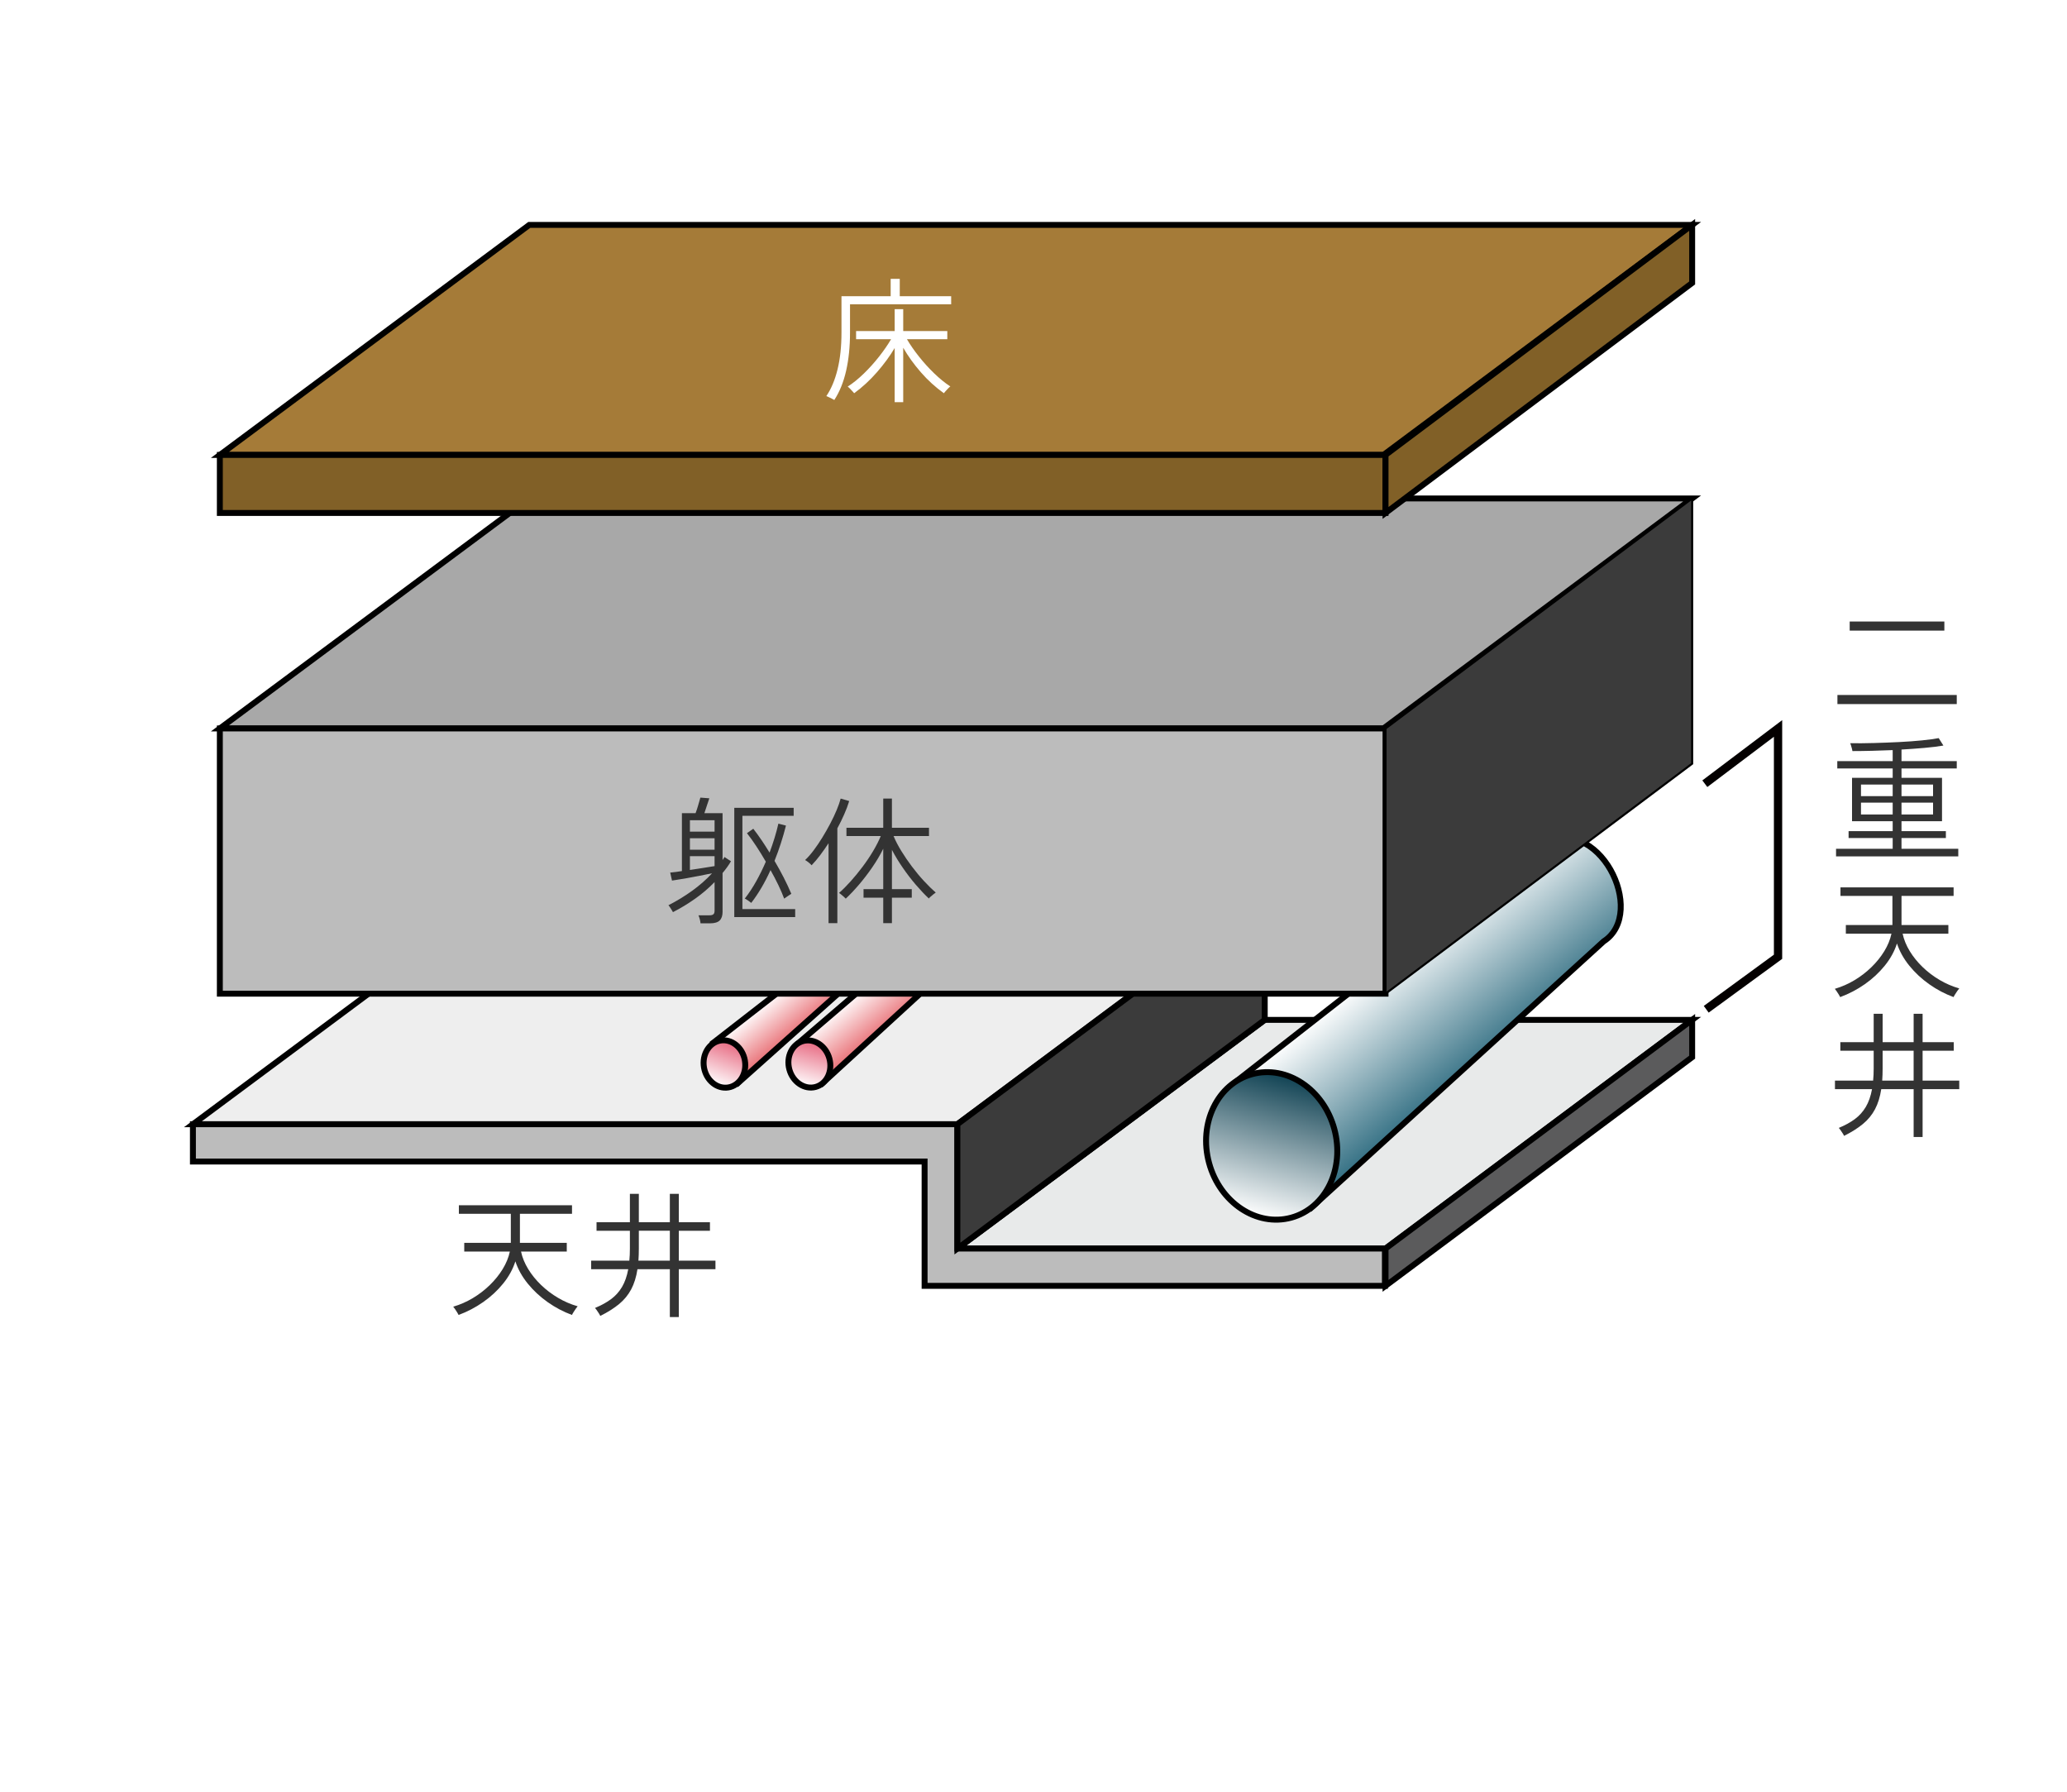 <?xml version="1.0" encoding="UTF-8"?>
<svg id="_レイヤー_2" data-name="レイヤー 2" xmlns="http://www.w3.org/2000/svg" xmlns:xlink="http://www.w3.org/1999/xlink" viewBox="0 0 150 130">
  <defs>
    <style>
      .cls-1 {
        fill: url(#_名称未設定グラデーション_21-2);
      }

      .cls-1, .cls-2, .cls-3, .cls-4, .cls-5, .cls-6, .cls-7, .cls-8, .cls-9, .cls-10, .cls-11, .cls-12, .cls-13, .cls-14, .cls-15, .cls-16 {
        stroke-miterlimit: 10;
      }

      .cls-1, .cls-2, .cls-3, .cls-4, .cls-5, .cls-6, .cls-7, .cls-8, .cls-9, .cls-10, .cls-11, .cls-12, .cls-13, .cls-15, .cls-16 {
        stroke: #000;
      }

      .cls-1, .cls-2, .cls-3, .cls-4, .cls-5, .cls-6, .cls-7, .cls-8, .cls-9, .cls-10, .cls-11, .cls-13, .cls-15, .cls-16 {
        stroke-width: .43px;
      }

      .cls-2 {
        fill: url(#_名称未設定グラデーション_34-2);
      }

      .cls-3 {
        fill: #eee;
      }

      .cls-4 {
        fill: #5b5b5c;
      }

      .cls-5 {
        fill: url(#_名称未設定グラデーション_34);
      }

      .cls-6 {
        fill: url(#_名称未設定グラデーション_37);
      }

      .cls-7 {
        fill: url(#_名称未設定グラデーション_20);
      }

      .cls-8 {
        fill: url(#_名称未設定グラデーション_21);
      }

      .cls-9 {
        fill: #a57b38;
      }

      .cls-10 {
        fill: #816027;
      }

      .cls-11 {
        fill: #bcbcbc;
      }

      .cls-17 {
        fill: #fff;
      }

      .cls-12 {
        stroke-width: .15px;
      }

      .cls-12, .cls-13 {
        fill: #3b3b3b;
      }

      .cls-14 {
        fill: none;
        stroke: #040000;
        stroke-width: .601px;
      }

      .cls-15 {
        fill: #e8eaea;
      }

      .cls-18 {
        fill: #333;
      }

      .cls-16 {
        fill: #a8a8a8;
      }
    </style>
    <linearGradient id="_名称未設定グラデーション_21" data-name="名称未設定グラデーション 21" x1="56.32" y1="71.969" x2="58.457" y2="74.608" gradientUnits="userSpaceOnUse">
      <stop offset="0" stop-color="#fff"/>
      <stop offset="1" stop-color="#e86c72"/>
    </linearGradient>
    <linearGradient id="_名称未設定グラデーション_34" data-name="名称未設定グラデーション 34" x1="587.788" y1="140.9" x2="589.462" y2="138.002" gradientTransform="translate(-551.145 39.233) rotate(-9.73)" gradientUnits="userSpaceOnUse">
      <stop offset="0" stop-color="#fff"/>
      <stop offset="1" stop-color="#e76880"/>
    </linearGradient>
    <linearGradient id="_名称未設定グラデーション_21-2" data-name="名称未設定グラデーション 21" x1="62.255" y1="71.883" x2="64.519" y2="74.679" xlink:href="#_名称未設定グラデーション_21"/>
    <linearGradient id="_名称未設定グラデーション_34-2" data-name="名称未設定グラデーション 34" x1="888.474" y1="214.339" x2="890.147" y2="211.441" gradientTransform="translate(-855.29 105.026) rotate(-15.206)" xlink:href="#_名称未設定グラデーション_34"/>
    <linearGradient id="_名称未設定グラデーション_20" data-name="名称未設定グラデーション 20" x1="101.124" y1="69.218" x2="107.762" y2="77.415" gradientUnits="userSpaceOnUse">
      <stop offset="0" stop-color="#fff"/>
      <stop offset="1" stop-color="#316e82"/>
    </linearGradient>
    <linearGradient id="_名称未設定グラデーション_37" data-name="名称未設定グラデーション 37" x1="922.053" y1="217.672" x2="927.287" y2="208.607" gradientTransform="translate(-855.929 120.002) rotate(-15.206)" gradientUnits="userSpaceOnUse">
      <stop offset="0" stop-color="#fff"/>
      <stop offset="1" stop-color="#104253"/>
    </linearGradient>
  </defs>
  <g id="_デザイン" data-name="デザイン">
    <rect class="cls-17" width="150" height="130"/>
    <g>
      <path class="cls-3" d="M36.251,65.031l-22.251,16.538h55.477l22.402-16.688s-56.004.526-55.628.15Z"/>
      <polygon class="cls-15" points="91.78 73.998 69.477 90.59 100.547 90.59 122.798 73.998 91.78 73.998"/>
      <polygon class="cls-11" points="69.477 90.59 69.477 81.569 14 81.569 14 84.276 67.097 84.276 67.097 93.296 100.501 93.296 100.501 90.59 69.477 90.59"/>
      <polygon class="cls-13" points="91.78 73.998 69.477 90.59 69.477 81.569 91.78 64.978 91.78 73.998"/>
      <polygon class="cls-4" points="122.798 76.705 100.547 93.296 100.547 90.59 122.798 73.998 122.798 76.705"/>
      <polygon class="cls-8" points="62.937 70.204 53.597 78.544 51.774 75.649 58.782 70.204 62.937 70.204"/>
      <path class="cls-5" d="M54.055,76.944c.161.939-.373,1.814-1.192,1.955-.82.14-1.614-.507-1.775-1.446-.161-.939.373-1.814,1.192-1.955.82-.14,1.614.507,1.775,1.446Z"/>
      <polygon class="cls-1" points="68.836 70.204 59.724 78.562 57.976 75.649 64.328 70.204 68.836 70.204"/>
      <path class="cls-2" d="M60.188,76.804c.25.92-.198,1.842-1,2.06s-1.655-.351-1.905-1.27c-.25-.92.198-1.842,1-2.06.802-.218,1.656.351,1.905,1.27Z"/>
      <path class="cls-7" d="M111.71,61.264l-21.943,17.151,5.433,9.173,21.176-19.287c3.221-2.071-.36-9.472-4.666-7.037Z"/>
      <path class="cls-6" d="M96.828,81.907c.782,2.876-.619,5.76-3.129,6.442-2.51.682-5.178-1.096-5.959-3.972-.782-2.876.619-5.76,3.129-6.442,2.51-.682,5.178,1.096,5.959,3.972Z"/>
      <polygon class="cls-16" points="38.408 36.165 15.954 52.853 100.396 52.853 122.798 36.165 38.408 36.165"/>
      <rect class="cls-11" x="15.954" y="52.853" width="84.592" height="19.244"/>
      <polygon class="cls-12" points="122.798 55.409 100.547 72.098 100.547 52.853 122.798 36.165 122.798 55.409"/>
      <polygon class="cls-9" points="38.408 16.319 15.954 33.008 100.396 33.008 122.798 16.319 38.408 16.319"/>
      <rect class="cls-10" x="15.954" y="33.008" width="84.592" height="4.21"/>
      <polygon class="cls-10" points="122.798 20.529 100.547 37.217 100.547 33.008 122.798 16.319 122.798 20.529"/>
      <polyline class="cls-14" points="123.718 56.863 129.031 52.853 129.031 69.42 123.819 73.229"/>
      <path class="cls-17" d="M60.545,29.021c-.027-.02-.082-.05-.165-.09-.084-.04-.165-.08-.245-.12s-.137-.063-.17-.07c.353-.52.625-1.167.815-1.94s.285-1.663.285-2.67v-2.64h3.57v-1.26h.66v1.26h3.73v.59h-7.34v2.06c0,1.007-.094,1.923-.28,2.75s-.474,1.537-.86,2.13ZM64.925,29.181v-3.93c-.347.586-.775,1.171-1.285,1.755-.51.584-1.062,1.092-1.655,1.525-.02-.026-.062-.075-.125-.145s-.128-.138-.195-.205c-.067-.066-.117-.11-.15-.13.394-.253.787-.572,1.18-.955.393-.383.762-.793,1.105-1.23s.631-.855.865-1.255h-2.54v-.59h2.8v-1.59h.62v1.59h3.2v.59h-2.93c.233.4.521.816.865,1.25.343.433.713.842,1.11,1.225.396.383.788.702,1.175.955-.034.02-.085.065-.155.135-.07.07-.135.14-.195.21s-.1.119-.12.145c-.606-.433-1.162-.938-1.665-1.515s-.932-1.171-1.285-1.785v3.95h-.62Z"/>
      <g>
        <path class="cls-18" d="M50.836,66.991c-.007-.094-.025-.195-.055-.305-.03-.11-.062-.202-.095-.275h.79c.14,0,.238-.025.295-.075.056-.05.085-.138.085-.265v-2.07c-.434.447-.909.852-1.425,1.215-.517.364-1.048.685-1.595.965-.014-.034-.043-.085-.09-.155-.046-.07-.091-.14-.135-.21s-.079-.115-.105-.135c.613-.313,1.19-.665,1.73-1.055s1.02-.812,1.44-1.265c-.293.06-.61.124-.95.19-.34.067-.68.13-1.02.19-.34.06-.654.11-.94.15l-.13-.58c.126-.013.262-.028.405-.045.143-.017.291-.039.445-.065v-4.2h.99c.074-.193.14-.396.2-.61s.11-.387.15-.52l.65.05c-.046.127-.103.295-.17.505-.066.21-.13.402-.19.575h1.32v3.4c.026-.033.05-.068.07-.105s.043-.075.07-.115l.47.31c-.087.146-.182.291-.285.435-.104.144-.211.282-.325.415v2.82c0,.28-.07.488-.21.625-.14.136-.367.205-.68.205h-.71ZM50.066,60.341h1.79v-.83h-1.79v.83ZM50.066,61.651h1.79v-.83h-1.79v.83ZM50.066,63.121c.32-.047.636-.095.95-.145.313-.05.593-.095.84-.135v-.72h-1.79v1ZM53.286,66.541v-7.93h4.31v.58h-3.72v6.77h3.83v.58h-4.42ZM54.516,65.511c-.02-.02-.063-.053-.13-.1-.066-.047-.132-.092-.195-.135-.063-.043-.112-.068-.145-.075.307-.394.586-.818.84-1.275.253-.457.483-.925.69-1.405-.22-.38-.447-.749-.68-1.105-.233-.356-.463-.678-.69-.965l.46-.32c.207.267.408.545.605.835.196.29.388.588.575.895.273-.727.487-1.426.64-2.1l.55.14c-.22.874-.497,1.727-.83,2.56.233.394.453.792.66,1.195.207.404.394.802.56,1.195-.027.013-.077.045-.15.095-.074.05-.145.099-.215.145-.07.047-.122.084-.155.11-.113-.307-.255-.637-.425-.99-.17-.353-.358-.713-.565-1.08-.414.914-.88,1.707-1.4,2.38Z"/>
        <path class="cls-18" d="M60.126,66.981v-5.8c-.2.307-.404.597-.61.87-.207.273-.413.517-.62.73-.054-.066-.127-.136-.22-.21-.093-.073-.177-.13-.25-.17.2-.187.407-.421.62-.705.213-.283.423-.593.63-.93.207-.337.4-.677.58-1.02s.335-.672.465-.985c.13-.313.225-.586.285-.82l.62.18c-.094.307-.215.63-.365.97-.15.34-.315.677-.495,1.01v6.88h-.64ZM64.096,66.981v-1.85h-1.43v-.62h1.43v-2.93c-.22.447-.485.895-.795,1.345-.31.45-.633.872-.97,1.265-.337.394-.655.73-.955,1.01-.02-.027-.065-.07-.135-.13-.07-.06-.138-.118-.205-.175-.066-.057-.117-.092-.15-.105.267-.233.547-.513.84-.84.293-.327.582-.679.865-1.055s.54-.758.77-1.145.415-.75.555-1.09h-2.49v-.6h2.67v-2.12h.63v2.12h2.69v.6h-2.57c.14.34.327.7.56,1.08.233.38.492.758.775,1.135.283.377.575.727.875,1.05.3.324.584.602.85.835-.027.014-.077.05-.15.11s-.145.12-.215.18c-.07.06-.115.107-.135.14-.293-.273-.605-.602-.935-.985s-.646-.795-.95-1.235c-.304-.44-.569-.877-.795-1.31v2.85h1.44v.62h-1.44v1.85h-.63Z"/>
      </g>
      <g>
        <path class="cls-18" d="M33.28,95.408c-.014-.033-.047-.093-.1-.18-.053-.087-.108-.172-.165-.255-.057-.084-.099-.139-.125-.165.5-.147.975-.355,1.425-.625.45-.27.86-.585,1.23-.945.37-.36.682-.747.935-1.16.253-.414.427-.837.52-1.27h-3.31v-.63h3.38v-2.11h-3.77v-.62h8.21v.62h-3.78v2.11h3.4v.63h-3.32c.093.433.267.856.52,1.27.253.413.565.798.935,1.155.37.357.782.668,1.235.935.454.267.927.47,1.42.61-.026.027-.07.084-.13.17-.06.087-.118.175-.175.265s-.092.155-.105.195c-.62-.227-1.208-.537-1.765-.93-.557-.394-1.04-.843-1.45-1.35-.41-.506-.708-1.043-.895-1.61-.18.566-.475,1.104-.885,1.61-.41.507-.894.955-1.45,1.345-.557.39-1.151.701-1.785.935Z"/>
        <path class="cls-18" d="M48.61,95.559v-3.47h-2.35c-.087.567-.239,1.053-.455,1.46-.217.407-.508.762-.875,1.065s-.823.592-1.37.865c-.013-.04-.046-.102-.1-.185-.053-.084-.106-.164-.16-.24-.054-.077-.094-.128-.12-.155.453-.187.841-.4,1.165-.64.323-.24.588-.535.795-.885s.356-.778.45-1.285h-2.69v-.62h2.77c.014-.133.023-.273.03-.42.006-.146.01-.296.01-.45v-1.3h-2.42v-.62h2.42v-2.06h.65v2.06h2.25v-2.06h.65v2.06h2.26v.62h-2.26v2.17h2.66v.62h-2.66v3.47h-.65ZM46.33,91.468h2.28v-2.17h-2.25v1.3c0,.307-.01.597-.03.87Z"/>
      </g>
      <g>
        <path class="cls-18" d="M133.34,51.085v-.66h8.66v.66h-8.66ZM134.23,45.755v-.66h6.87v.66h-6.87Z"/>
        <path class="cls-18" d="M133.24,62.135v-.55h4.11v-.78h-3.2v-.5h3.2v-.72h-2.95v-3.15h2.95v-.68h-4.02v-.53h4.02v-.8c-.494.02-.99.037-1.49.05-.5.013-.977.02-1.43.02,0-.027-.012-.082-.035-.165-.023-.084-.047-.165-.07-.245s-.042-.133-.055-.16c.54.007,1.118.002,1.735-.015s1.223-.04,1.82-.07c.597-.03,1.145-.07,1.645-.12.5-.05.907-.105,1.22-.165l.34.54c-.393.067-.854.124-1.38.17-.527.046-1.08.086-1.66.12v.84h4.01v.53h-4.01v.68h2.94v3.15h-2.94v.72h3.22v.5h-3.22v.78h4.12v.55h-8.87ZM135.05,57.765h2.3v-.84h-2.3v.84ZM135.05,59.095h2.3v-.86h-2.3v.86ZM137.99,57.765h2.29v-.84h-2.29v.84ZM137.99,59.095h2.29v-.86h-2.29v.86Z"/>
        <path class="cls-18" d="M133.541,72.345c-.014-.033-.047-.093-.1-.18-.053-.087-.108-.172-.165-.255-.057-.084-.099-.139-.125-.165.5-.147.975-.355,1.425-.625.45-.27.86-.585,1.23-.945.37-.36.682-.747.935-1.16.253-.414.427-.837.52-1.27h-3.31v-.63h3.38v-2.11h-3.77v-.62h8.21v.62h-3.78v2.11h3.4v.63h-3.32c.093.433.267.856.52,1.27.253.413.565.798.935,1.155.37.357.782.668,1.235.935.454.267.927.47,1.42.61-.026.027-.07.084-.13.17-.06.087-.118.175-.175.265s-.092.155-.105.195c-.62-.227-1.208-.537-1.765-.93-.557-.394-1.04-.843-1.45-1.35-.41-.506-.708-1.043-.895-1.61-.18.566-.475,1.104-.885,1.61-.41.507-.894.955-1.45,1.345-.557.39-1.151.701-1.785.935Z"/>
        <path class="cls-18" d="M138.871,82.495v-3.47h-2.35c-.087.567-.239,1.053-.455,1.46-.217.407-.508.762-.875,1.065s-.823.592-1.37.865c-.013-.04-.046-.102-.1-.185-.053-.084-.106-.164-.16-.24-.054-.077-.094-.128-.12-.155.453-.187.841-.4,1.165-.64.323-.24.588-.535.795-.885s.356-.778.45-1.285h-2.69v-.62h2.77c.014-.133.023-.273.03-.42.006-.146.01-.296.01-.45v-1.3h-2.42v-.62h2.42v-2.06h.65v2.06h2.25v-2.06h.65v2.06h2.26v.62h-2.26v2.17h2.66v.62h-2.66v3.47h-.65ZM136.59,78.405h2.28v-2.17h-2.25v1.3c0,.307-.01.597-.03.87Z"/>
      </g>
    </g>
  </g>
</svg>